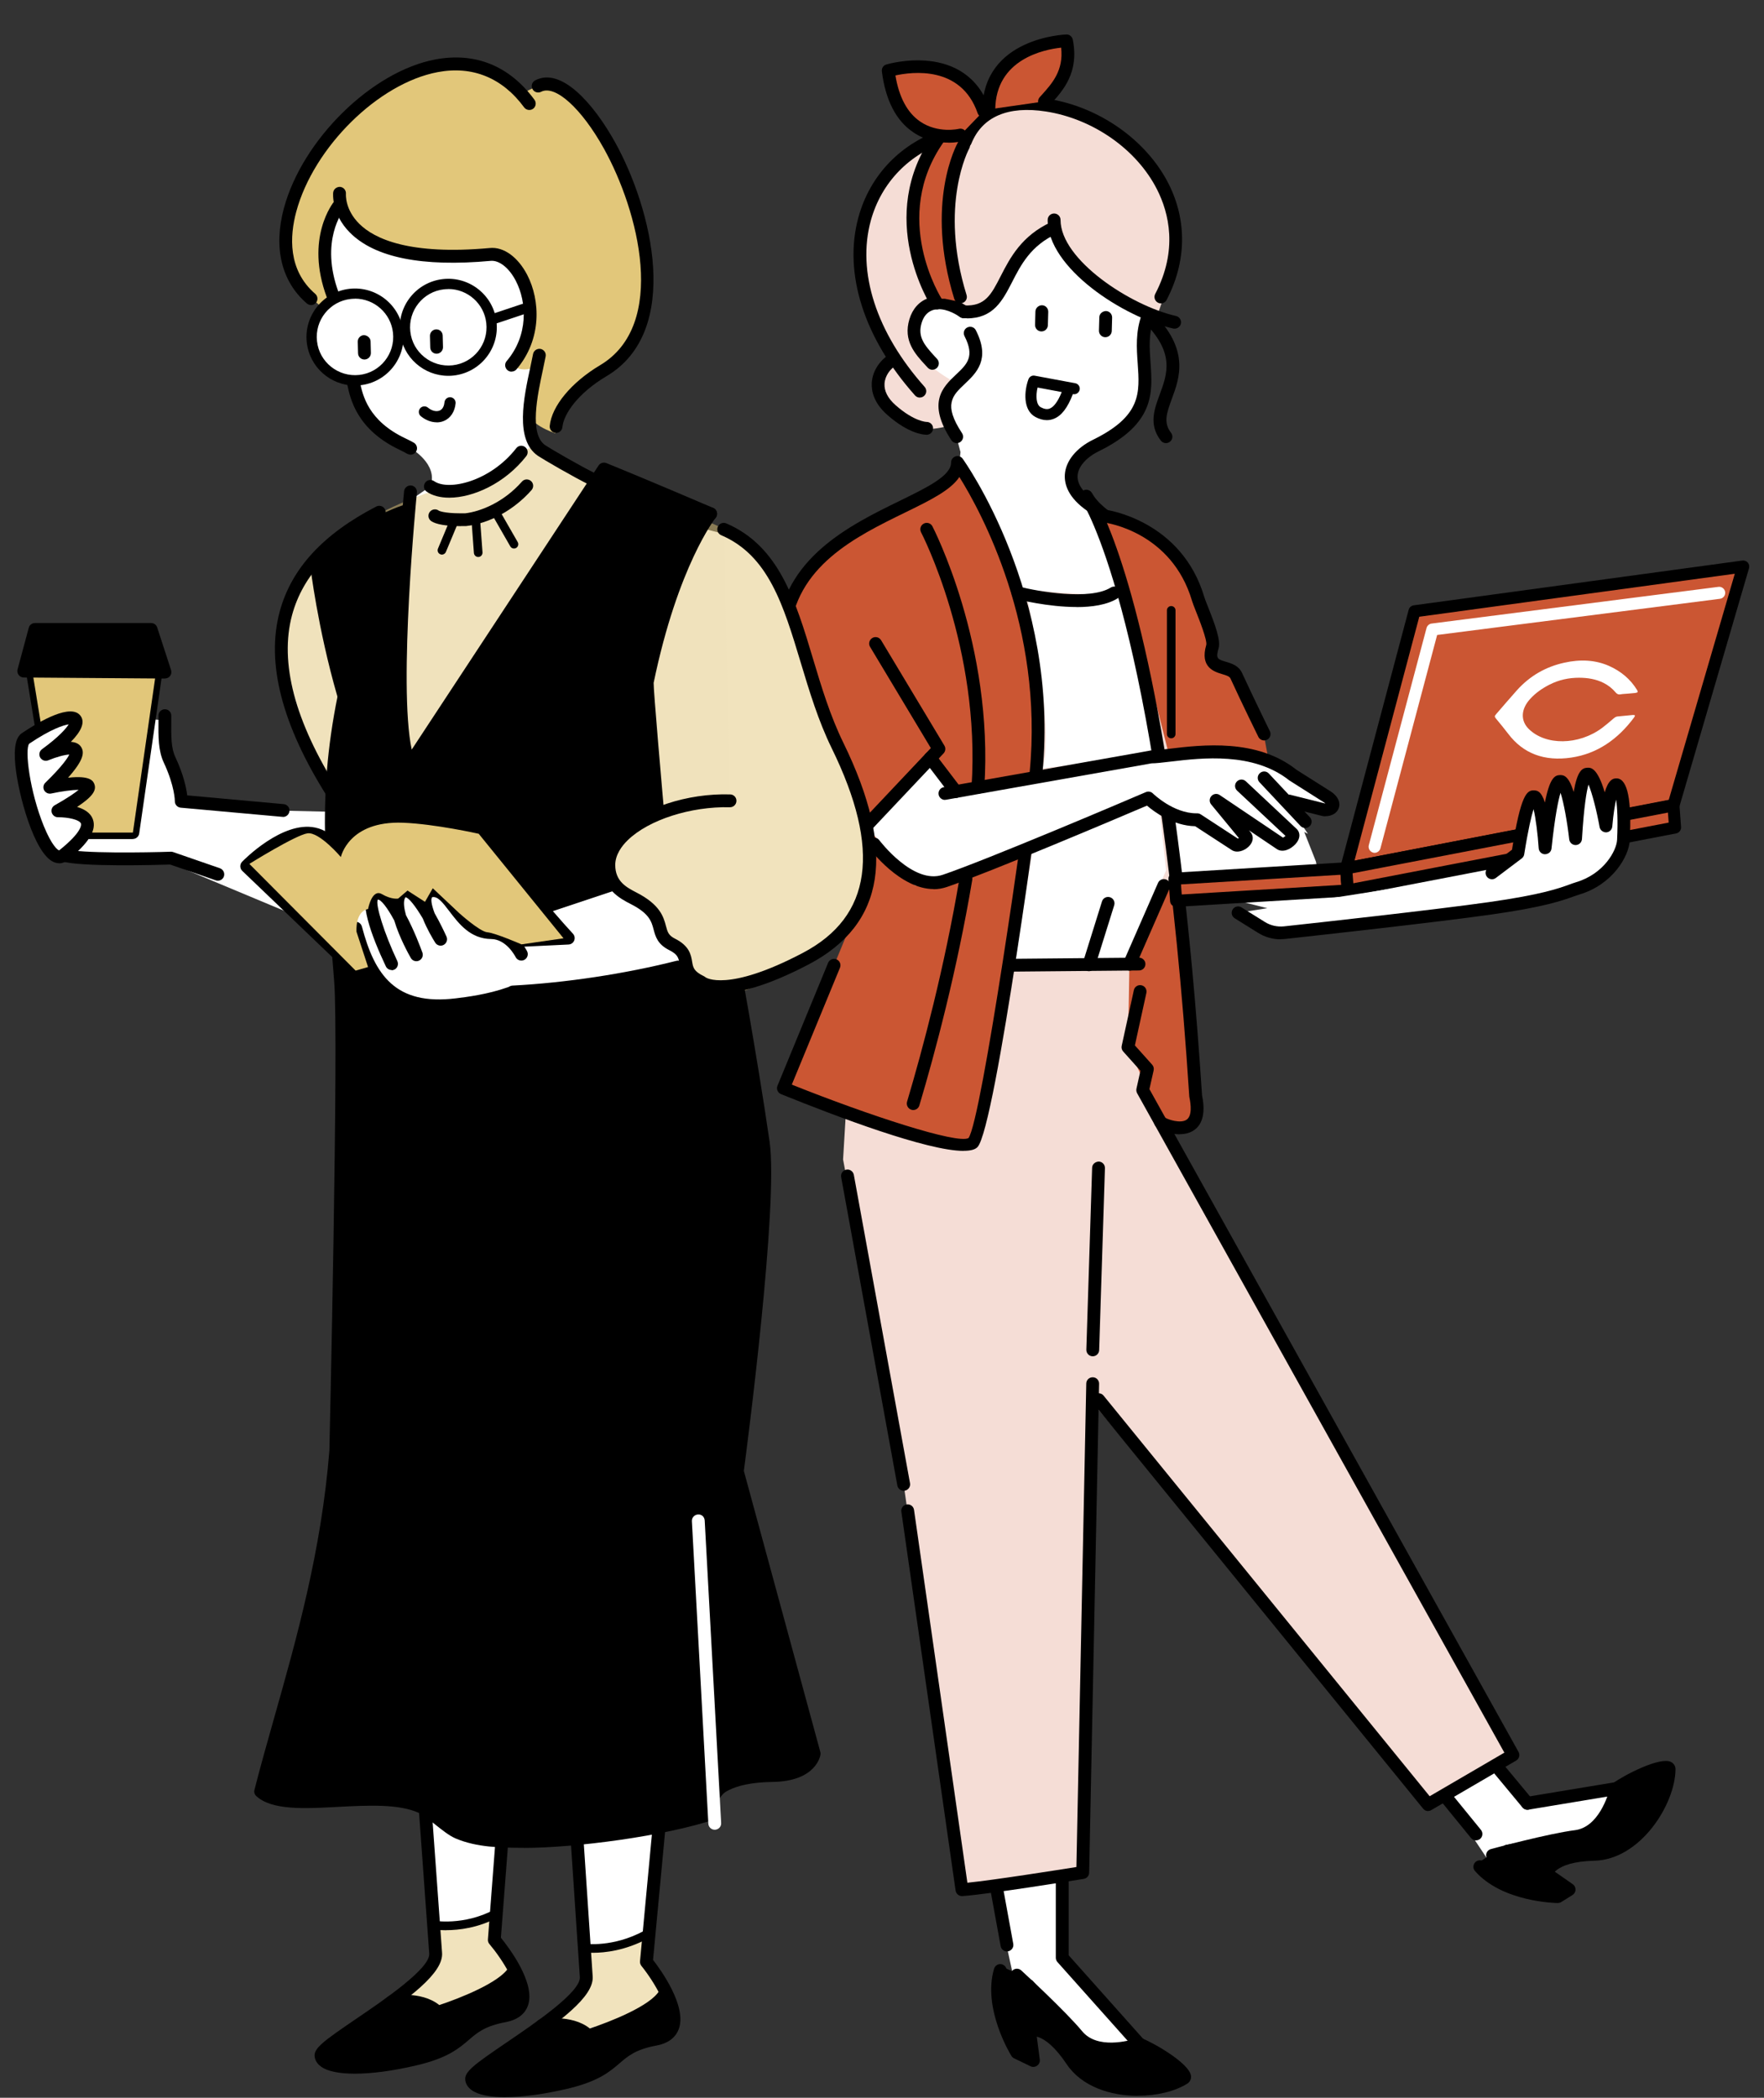 <?xml version="1.0" encoding="UTF-8"?>
<svg xmlns="http://www.w3.org/2000/svg" width="238" height="283" viewBox="0 0 238 283">
  <rect x="0" y="0" width="238" height="283" fill="#333333" stroke="none"/>
  <defs>
    <style>
      .cls-1 {
        fill: #f5ddd6;
      }

      .cls-2 {
        fill: #fff;
      }

      .cls-3, .cls-4, .cls-5 {
        fill: #e2c77a;
      }

      .cls-4 {
        opacity: .5;
      }

      .cls-6 {
        fill: #f1e3bd;
      }

      .cls-7 {
        isolation: isolate;
      }

      .cls-8 {
        fill: #cb5633;
      }

      .cls-5 {
        mix-blend-mode: multiply;
      }
    </style>
  </defs>
  <g class="cls-7">
    <g id="line">
      <g>
        <path class="cls-6" d="M67.18,262.06v-3.66c-2.06.68-4.84,1.55-5.89,1.65-.58.06-1.56-.01-2.6-.14l.29,3.57-5.99,7.97h10.84l6.8-3.25-3.45-6.15Z"/>
        <path class="cls-2" d="M61.29,260.06c1.05-.11,3.82-.97,5.89-1.65v-18.39h-10.1l1.61,19.9c1.04.12,2.01.19,2.6.14Z"/>
      </g>
      <g>
        <path class="cls-2" d="M82.57,262.65c1.05-.31,3.14-.94,5.01-1.51l1.41-20.11-11.03,1.31,1.11,20.6c1.33.02,2.66-.03,3.49-.28Z"/>
        <path class="cls-6" d="M87.58,261.14c-1.87.57-3.96,1.2-5.01,1.51-.83.25-2.17.31-3.49.28l.2,3.73-6.57,7.97,8.12,1.8,9.84-6.2-3.37-4.98.29-4.11Z"/>
      </g>
    </g>
    <g id="line修正">
      <g>
        <path class="cls-2" d="M45.78,21.51l-3.73,16.16,2.24,3.19s-3.53,3.41-1.27,7.81c2.26,4.4,5.53,2.6,5.53,2.6,0,0-.22,6.76,6.84,9.19,0,0,3.81,2.15,2.68,5.15l-6.52,4.5s-9.73,6.01-10.6,7.46-5.95,6.05-2.03,16.61c3.81,10.26,7.42,15.37,7.42,15.37l-13.03-.3-9.11-.53-2.22-7.01v-4.55s-4.3-.38-4.3-.38l-10.53,19.21,15.69.4,22.99,9.61,24.88,12.33,27.14-9.78,3.88-40.49-1.81-15.44-11.48-3-10.41-6-6.93-4.72,3.03-23.83-28.33-13.58Z"/>
        <polyline class="cls-2" points="56.87 239.97 58.78 263.47 52.78 271.45 63.63 271.45 70.44 268.2 66.98 262.04 66.98 239.97 58.34 239.97"/>
        <polygon class="cls-2" points="77.78 242.28 79.09 266.64 72.51 274.62 80.65 276.42 90.49 270.22 87.12 265.23 88.82 240.97 77.78 242.28"/>
        <path class="cls-2" d="M127.65,35.5s16.65-16.57,22.69-6.89c6.03,9.68,3.92,17.72,3.92,17.72l-.57,9.18-7.26,5.48-1.72,2.28.09,2.26,3.08,3.84,8.85,32.88,12.18,1.47,6.56,7.25,2.07,5.24.39,1.84,26.9-2.95,1.64,6.42-24.83,3.69-22.82-5.76-5.7,25.97h-32.31l8.78-84.43-1.44-5.48-5.11-4.69-3.65-9.97,8.28-5.36Z"/>
        <path class="cls-2" d="M133.4,251.42l3.61,16.56s8.96,9.86,12.85,9.84,3.87-2.04,3.87-2.04l-10.17-11.58-.97-15.74-9.2,2.97Z"/>
        <polygon class="cls-2" points="192.6 238.67 201.38 251.84 215.91 247.84 220.51 241.29 212.94 241.91 206.08 242.5 199.67 235.78 192.6 238.67"/>
        <path class="cls-4" d="M44.52,106.42s-7.77-15.83-5.97-24.07c2.39-10.95,20.44-16.3,20.44-16.3,0,0,6.94,1.85,11.33-5.05l2.19-1.1,7.82,4.77s18.04,5.93,20.63,8.76c2.6,2.83,7.29,11.35,9.74,21.37,2.45,10.02,11.55,20.7,5.52,27.2-6.03,6.49-20.64,18.4-23.66,8.47l-.66-2.18-3.33-4.42-4.8-3.73-1.55-4.14-37.69-9.58Z"/>
        <polygon class="cls-1" points="136.33 130.06 153.68 130.06 152.18 141.29 154.81 144.22 154.17 147.07 204.13 236.77 192.68 243.45 146.92 188.62 146.09 252.61 129.79 254.92 121.92 200.24 113.75 156.42 114.16 149.53 129.33 154.62 131.17 154.33 136.33 130.06"/>
        <path d="M45.03,131.09l2.95-2.81s2.23,5.78,9.89,7.35c4.54.93,11.31-1.81,11.31-1.81.01-.15,21.95-2.87,29.49-5.55,0,0,4.51,18.77,4.52,28.38.01,9.61-3.71,41.82-3.71,41.82l10.36,38.09s-1.26,3.23-6.76,2.99c-5.5-.25-6.48,4.99-8.31,5.48s-20.14,4.81-30.37,2.95c-7.53-1.37-2.74-5.11-12.03-5.18-4.07-.03-15.2,1.95-17.2-1.13l6.3-23.22,3.5-19.23.85-29.44.1-37.82-.89-.88Z"/>
        <polygon points="64.4 280.05 73.59 273.2 79.18 274.44 86.83 271.45 90.63 268.99 91.15 273.56 88.04 275.45 84.47 276.57 78.31 280.77 71.4 281.84 64.92 281.84 64.4 280.05"/>
        <polygon points="43.31 276.73 53.62 270 59.09 271.01 65.78 268.99 69.98 265.56 70.44 271.15 67.72 272.49 65.12 272.69 60.12 276.35 50.45 278.88 45.03 278.88 43.31 276.73"/>
        <path d="M90.56,117.31l-20.2,5.84-9.49-10.91s-8.32-.59-10.77-.61-4.43,3.36-4.43,3.36l-.98-4.83,1.21-18.03-3.19-15.89c5.87-6.85,12.67-8.38,12.67-8.38l-.96,10.94-.68,18.91,1.24,5.42,26.48-39.85,14.41,6.04-2.95,5.11-5.58,17.52,3.22,25.36Z"/>
        <path class="cls-3" d="M43.83,41.67s-5.27-2.95-5.19-10.7c.08-7.41,18.46-31.51,31.69-18.22,0,0,2.86-1.88,4.18-1.33,1.32.55,12.84,11.02,12.84,29.55,0,7.57-9.4,11.65-9.4,11.65,0,0-3.76,2.36-3,5.84,0,0-4.19-1.34-3.4-3.17.79-1.84,1.08-6.01,1.08-6.01,0,0-1.79,1.25-3.59,0,0,0,3.67-6.87,2.04-10.04-1.63-3.17-.14-4.36-11.45-4.69-11.31-.32-13.84-6.85-13.84-6.85,0,0-3.03,5.24-1.53,9.98s-.42,4-.42,4Z"/>
        <g>
          <path class="cls-8" d="M152.38,130.08l-.19,11.21,4.85,10.38s3.95,1.45,4.2-.66c.25-2.11-2.65-34.79-2.65-34.79l-6.21,13.86Z"/>
          <path class="cls-8" d="M129.18,62.39l-2.39,3.15s-14.82,7.72-19.6,14.45c-5.98,8.42,10.86,36.84,10.86,36.84l-12.02,29.16s22.32,10.35,25.13,8.35c2.81-2,4.8-23.39,4.8-23.39,1.19-7.78,2.29-15.31,2.29-15.31l-3.01-10.66,4.54-.69s-.08-13.99-1.87-20.99c-1.79-7-8.73-20.9-8.73-20.9Z"/>
          <polygon class="cls-8" points="147.87 69.38 156.72 102.26 162.69 101.04 171.09 102.19 170.15 97.16 166.79 91.15 163.39 88.5 163.21 84.99 158.46 74.87 153.68 71.18 147.87 69.38"/>
        </g>
        <path class="cls-1" d="M127.65,57.53s-2.05.58-3.55.25c-1.5-.32-9.31-4.27-3.84-9.11,0,0-7.05-14.02-1.78-22.6s9.71-7.85,9.71-7.85c0,0,5.49-4,10.92-4s25.89,5.84,16.94,28.52c0,0-9.59-2.86-13.54-11.04,0,0-4.46.52-6.39,4.35-1.93,3.83-3.51,6.17-6.1,6.3,0,0-4.86-3.47-6.69,1.12s5.73,8.2,5.73,8.2l-1.4,5.86Z"/>
        <polygon class="cls-6" points="54.3 268.99 58.93 264.52 58.51 259.81 67.41 258.64 66.71 261.7 69.81 266.46 60.54 271.16 58.34 270.89 54.3 268.99"/>
        <polygon class="cls-6" points="79.42 263.14 79.42 268.08 74.31 272.44 78.86 273.79 85.66 271.91 89.71 268.46 87.23 264.67 87.12 261 83.54 262.4 79.42 263.14"/>
        <g>
          <g>
            <path class="cls-2" d="M137.91,80.12s4.31,20.55,1.87,24.16c7.14-.55,17.25-2.84,17.25-2.84l-5.56-21.98-3.6,1.38-9.95-.72Z"/>
            <path class="cls-1" d="M138.63,104.95l.67-.99c1.89-2.79-.77-18.07-1.95-23.71l-.16-.75,10.59.76,4.09-1.57,5.86,23.19-.58.13c-.1.02-10.23,2.31-17.33,2.85l-1.2.09ZM138.64,80.75c.77,3.81,3.49,18.03,2.06,22.87,5.93-.56,13.5-2.15,15.62-2.62l-5.25-20.77-3.11,1.19-9.32-.67Z"/>
          </g>
          <g>
            <polygon class="cls-2" points="138.85 113.9 136.33 130.06 152.38 130.22 157.94 117.49 157.03 109.25 154.94 108.04 138.85 113.9"/>
            <path class="cls-1" d="M152.76,130.8l-17.1-.17,2.68-17.16,16.67-6.07,2.58,1.5.96,8.68-5.77,13.22ZM137,129.49l15,.15,5.34-12.24-.86-7.79-1.6-.93-15.52,5.65-2.36,15.16Z"/>
          </g>
        </g>
        <path class="cls-8" d="M129.58,18.22s-8.38,2.07-9.74-8.69c0,0,9.92-3.08,12.88,5.44"/>
        <path class="cls-8" d="M140.91,13.68c1.53-1.73,3.82-3.93,2.97-8.17,0,0-10.39.23-10.49,9.25"/>
        <g>
          <path d="M141.25,56.68c-.49,0-1.01-.14-1.54-.42-1.74-.93-1.52-3.56-.95-5.1.13-.34.47-.55.84-.48l5.47,1.02c.41.07.68.47.6.87s-.47.68-.87.6h-.05c-.72,1.87-1.54,2.94-2.6,3.34-.29.11-.6.17-.91.17ZM139.99,52.28c-.27,1.13-.19,2.33.43,2.66.47.25.86.31,1.2.18.57-.22,1.12-.97,1.63-2.23l-3.26-.61Z"/>
          <path d="M140.51,44.71s-.02,0-.02,0c-.48-.01-.85-.41-.84-.89l.05-1.8c.01-.48.45-.85.89-.84.48.01.85.41.84.89l-.05,1.8c-.01.47-.4.84-.86.84Z"/>
          <path d="M149.13,45.49s-.02,0-.02,0c-.48-.01-.85-.41-.84-.89l.05-1.8c.01-.48.43-.82.89-.84.48.01.85.41.84.89l-.05,1.8c-.01.47-.4.84-.86.84Z"/>
          <path d="M124.11,53.64c-.24,0-.48-.1-.65-.29-6.92-7.76-9.7-16.53-7.64-24.04,1.57-5.73,5.78-10.08,11.56-11.92.45-.14.94.11,1.09.56.14.45-.11.94-.56,1.09-5.21,1.66-9,5.57-10.42,10.72-1.9,6.94.75,15.12,7.26,22.43.32.36.29.9-.07,1.22-.17.15-.37.22-.58.22Z"/>
          <path d="M156.63,40.93c-.13,0-.27-.03-.4-.1-.42-.22-.59-.74-.37-1.17,3.1-5.93,1.85-10.93.26-14.08-2.74-5.42-8.63-9.55-15.01-10.54-5.13-.79-8.6.71-10.06,4.35-.18.44-.68.66-1.12.48-.44-.18-.66-.68-.48-1.12,1.02-2.55,3.92-6.65,11.93-5.42,6.91,1.07,13.31,5.57,16.29,11.47,2.51,4.97,2.41,10.53-.27,15.66-.15.3-.45.47-.77.47Z"/>
          <path d="M130,155.26c-4.88,0-17.04-4.59-24.63-7.66-.21-.09-.38-.25-.47-.47s-.09-.45,0-.66l6.83-16.58c.18-.44.69-.65,1.13-.47.44.18.65.69.47,1.13l-6.5,15.77c10.46,4.18,22.33,8.05,23.84,7.21,1.78-2.41,7.78-44.55,8.25-49.34,1.92-19.65-6.56-35.17-9.48-39.84-1.19,1.8-4,3.17-7.34,4.8-6.61,3.23-14.85,7.24-15.54,16.47-.27,3.64.7,9.19,1.94,16.21.7,3.96,1.49,8.45,2.21,13.42.07.47-.26.91-.73.98-.48.06-.91-.26-.98-.73-.71-4.95-1.5-9.42-2.2-13.37-1.26-7.14-2.25-12.78-1.96-16.64.77-10.22,9.86-14.65,16.5-17.9,3.75-1.83,6.99-3.41,6.98-5.19,0-.38.24-.71.59-.83.35-.12.75,0,.97.31.13.18,13.14,18.28,10.76,42.48-.05.46-6.3,47.81-8.76,50.39-.33.35-.98.5-1.88.5Z"/>
          <path d="M125.82,49.89c-.23,0-.47-.1-.64-.28l-.25-.27c-1.46-1.58-3.11-3.36-2.23-6.28.42-1.4,1.33-2.41,2.54-2.83,1.53-.54,3.44-.13,5.25,1.11.39.27.49.81.22,1.2-.27.39-.81.49-1.2.22-1.35-.93-2.7-1.26-3.7-.91-.7.25-1.19.82-1.46,1.7-.57,1.88.33,2.97,1.84,4.61l.25.27c.32.35.3.9-.05,1.22-.17.15-.38.23-.59.23Z"/>
          <path d="M147.29,69.15c-.17,0-.33-.05-.48-.15-2.75-1.85-3.22-3.73-3.14-4.98.12-1.84,1.55-3.59,3.81-4.7,6.53-3.2,6.3-6.32,6.02-10.27-.15-2.1-.3-4.27.54-6.6.16-.45.66-.68,1.11-.52.45.16.68.66.52,1.11-.72,1.99-.58,3.97-.44,5.89.29,4.05.59,8.23-6.99,11.95-1.68.82-2.77,2.08-2.85,3.27-.1,1.44,1.24,2.66,2.38,3.43.4.27.5.8.23,1.2-.17.25-.44.38-.72.38Z"/>
          <path d="M159.15,153.02c-1.47,0-3.03-.65-3.35-1.26-.22-.42-.06-.95.36-1.17.36-.19.8-.1,1.05.19.39.26,2.05.81,2.86.29.8-.51.6-2.1.41-3.01,0-.04-.01-.08-.02-.12-3.9-59.85-12.89-77.59-14.39-80.16-.09-.14-.18-.28-.26-.42-.23-.4-.1-.91.29-1.16.39-.25.9-.15,1.17.23.04.05.15.21.32.51.47.67,1.14,1.34,2.01,1.99.38.29.46.83.17,1.21-.12.16-.28.26-.46.31,3.29,7.8,9.7,28.65,12.87,77.31.7,3.4-.57,4.62-1.76,5.05-.39.14-.83.2-1.28.2ZM157.32,150.96s0,0,0,0t0,0Z"/>
          <path d="M170.56,99.89c-.32,0-.63-.18-.78-.48-.02-.04-2.19-4.44-3.77-7.89-.12-.26-.5-.4-1.12-.58-1.06-.32-3.03-.91-2.14-3.94.15-.64-.97-3.46-1.39-4.52-.25-.63-.45-1.14-.53-1.42-2.75-9.28-11.48-10.52-11.85-10.57-.47-.06-.81-.49-.75-.97.06-.47.48-.81.97-.75.1.01,10.22,1.4,13.29,11.79.07.25.26.71.48,1.27,1.01,2.54,1.75,4.57,1.44,5.64-.41,1.39-.11,1.48.97,1.8.78.23,1.74.52,2.2,1.52,1.58,3.43,3.73,7.8,3.75,7.85.21.43.04.95-.39,1.16-.12.06-.25.09-.38.09Z"/>
          <path d="M146.92,131.02c-.08,0-.17-.01-.26-.04-.46-.14-.71-.63-.57-1.08l2.59-8.29c.14-.46.62-.71,1.08-.57.46.14.71.63.57,1.08l-2.59,8.29c-.12.37-.46.61-.83.61Z"/>
          <path d="M192.68,244.32c-.25,0-.5-.11-.67-.32l-44.46-54.63c-.3-.37-.25-.92.12-1.22.37-.3.92-.25,1.22.12l44,54.05,10.08-5.88-49.55-88.96c-.1-.19-.13-.4-.09-.61l.54-2.42-2.33-2.6c-.19-.21-.26-.49-.2-.76l1.64-7.51c.1-.47.55-.76,1.03-.66.47.1.76.56.66,1.03l-1.55,7.08,2.33,2.6c.19.21.26.49.2.77l-.57,2.53,49.8,89.41c.23.41.09.93-.32,1.17l-11.45,6.68c-.14.08-.29.12-.44.12Z"/>
          <path d="M129.79,255.79c-.43,0-.79-.31-.86-.74l-7.32-51.12c-.07-.47.26-.91.73-.98.46-.07.91.26.98.73l7.2,50.31c3.59-.36,12.18-1.72,14.71-2.12l1.33-65.22c0-.47.39-.85.86-.85,0,0,.01,0,.02,0,.48,0,.86.4.85.88l-1.34,65.95c0,.42-.31.77-.73.84-.53.08-12.93,2.1-16.38,2.32-.02,0-.04,0-.06,0Z"/>
          <path d="M121.92,201.11c-.41,0-.77-.29-.85-.71l-7.58-41.6c-.09-.47.23-.92.7-1.01.46-.09.92.23,1.01.7l7.58,41.6c.09.47-.23.92-.7,1.01-.05.01-.1.01-.16.01Z"/>
          <path d="M136.33,131.08c-.47,0-.86-.38-.87-.86,0-.48.38-.87.86-.87l17.35-.16c.46,0,.87.38.87.86,0,.48-.38.87-.86.87l-17.35.16h0Z"/>
          <path d="M152.38,130.94c-.12,0-.23-.02-.35-.07-.44-.19-.64-.7-.44-1.14l4.65-10.62c.19-.44.7-.64,1.14-.44.44.19.64.7.44,1.14l-4.65,10.62c-.14.32-.46.52-.79.52Z"/>
          <g>
            <g>
              <path d="M134.99,265.23c-1.39,7.44.87,8.7,1.93,11.19l1.83.36.83-3.82,3.95,3.44,3.7,3.65,8.92,1.85,3.57-1.53-.61-2.28-6.1-2.17-5.65.08-8.08-8.84-4.28-1.94Z"/>
              <path d="M153.51,282.74c-3.68,0-7.57-1.25-9.6-4.28-3.15-4.72-5.12-3.7-5.14-3.69-.41.23-.94.09-1.18-.31-.24-.4-.13-.91.26-1.17.13-.09,3.33-2.06,7.51,4.2,2.61,3.91,9.69,4.23,13.32,2.46-.87-.89-3.32-2.58-5.27-3.37-.44-.18-.66-.69-.48-1.13.18-.44.69-.66,1.13-.48,1.86.75,6.49,3.47,6.63,5.1.04.42-.16.81-.51,1.03-1.65,1.03-4.11,1.63-6.67,1.63ZM158.98,280.34h.01-.01Z"/>
              <path d="M149.88,277.29c-1.84,0-3.84-.48-5.22-2.15-2.18-2.64-7.99-7.99-8.05-8.04-.35-.32-.38-.87-.05-1.23.33-.35.88-.38,1.23-.05.24.22,5.96,5.48,8.22,8.21,2.02,2.44,6.23,1.32,7.47.92.46-.15.95.1,1.09.56s-.1.95-.56,1.09c-.74.24-2.35.68-4.12.68Z"/>
              <path d="M139.42,278.84c-.13,0-.26-.03-.38-.09l-2.23-1.08c-.15-.07-.27-.19-.36-.33-.16-.26-3.91-6.43-2.33-11.75.14-.46.62-.73,1.08-.59.46.14.72.62.59,1.08-1.21,4.07,1.41,9.06,2.02,10.14l.54.26-.27-2.05c-.06-.48.27-.91.75-.98.47-.07.91.27.98.75l.48,3.64c.04.32-.09.63-.35.82-.15.11-.33.17-.51.17Z"/>
              <path d="M153.73,276.65c-.24,0-.48-.1-.65-.29l-10.41-11.67c-.14-.16-.22-.36-.22-.58v-10.84c0-.48.39-.87.87-.87s.87.39.87.87v10.51l10.19,11.43c.32.36.29.91-.07,1.23-.17.15-.37.22-.58.22Z"/>
            </g>
            <path d="M135.86,263.26c-.41,0-.77-.29-.85-.71l-1.37-7.51c-.09-.47.23-.92.69-1.01.47-.09.92.23,1.01.69l1.37,7.51c.09.47-.23.92-.69,1.01-.05.01-.11.01-.16.01Z"/>
          </g>
          <g>
            <g>
              <path d="M199.17,251.48c5.54,5.16,7.82,3.91,10.49,4.36l1.28-1.36-2.79-2.74,5.02-1.5,5.06-1.17,6.34-6.55.61-3.83-2.25-.7-5.1,3.99-2.95,4.82-11.79,2.1-3.93,2.58Z"/>
              <path d="M208.38,254.22s-.01,0-.02,0c-.47-.01-.84-.37-.85-.84,0-.16.04-3.92,7.56-4.1,4.7-.11,8.75-5.92,9.2-9.94-1.22.26-3.95,1.42-5.66,2.65-.39.28-.93.19-1.21-.2-.28-.39-.19-.93.2-1.21,1.63-1.17,6.4-3.63,7.86-2.88.38.2.6.56.6.99-.04,4.75-4.76,12.18-10.94,12.33-5.66.14-5.86,2.35-5.87,2.37-.03.46-.41.83-.87.83Z"/>
              <path d="M201.38,251.15c-.38,0-.73-.25-.84-.64-.13-.46.15-.94.61-1.06.32-.09,7.82-2.11,11.34-2.55,3.14-.4,4.45-4.56,4.77-5.82.12-.47.6-.74,1.06-.63.47.12.74.59.63,1.06-.39,1.53-2.01,6.58-6.24,7.11-3.4.43-11.02,2.48-11.1,2.5-.08.02-.15.03-.23.03Z"/>
              <path d="M210.2,256.73h-.01c-.31,0-7.53-.14-11.18-4.32-.32-.36-.28-.91.08-1.23.36-.32.91-.28,1.23.08,2.8,3.21,8.41,3.65,9.65,3.71l.16-.1-1.66-1.16c-.39-.27-.49-.82-.22-1.21.27-.39.81-.49,1.21-.22l2.74,1.91c.24.17.38.44.37.74,0,.29-.16.56-.41.72l-1.51.94c-.14.09-.3.13-.46.13Z"/>
              <path d="M206.08,244.14c-.42,0-.79-.3-.86-.73-.08-.47.24-.92.72-1l12.02-1.99c.47-.08.92.24,1,.72.08.47-.24.92-.72,1l-12.02,1.99s-.1.01-.14.01Z"/>
              <path d="M206.08,244.14c-.25,0-.5-.11-.67-.31l-3.82-4.6c-.31-.37-.26-.92.11-1.22.37-.31.92-.26,1.22.11l3.82,4.6c.31.37.26.92-.11,1.22-.16.13-.36.2-.56.2Z"/>
            </g>
            <path d="M199.14,248.28c-.25,0-.5-.11-.67-.32l-4-4.91c-.3-.37-.25-.92.12-1.22.37-.3.92-.25,1.22.12l4,4.91c.3.37.25.92-.12,1.22-.16.13-.35.19-.55.19Z"/>
          </g>
          <path d="M130.45,42.93c-.16,0-.32,0-.48-.01-.48-.03-.84-.44-.81-.91.03-.48.45-.85.91-.81,2.86.16,3.68-1.48,4.95-3.96,1.25-2.43,2.8-5.45,6.83-7.29.43-.2.95,0,1.15.43.2.43,0,.95-.43,1.15-3.49,1.59-4.83,4.2-6.01,6.51-1.3,2.52-2.53,4.91-6.11,4.91Z"/>
          <path d="M129.08,59.78c-.28,0-.56-.14-.72-.39-3.35-5.1-1.14-7.19.64-8.87,1.48-1.4,2.55-2.41,1.13-5.18-.22-.43-.05-.95.37-1.16.43-.22.95-.05,1.16.37,2.01,3.93.07,5.76-1.48,7.23-1.7,1.61-2.94,2.77-.38,6.66.26.4.15.94-.25,1.2-.15.1-.31.14-.47.14Z"/>
          <path d="M157.31,59.78c-.26,0-.52-.12-.69-.34-1.66-2.15-.89-4.23-.14-6.25,1.02-2.77,2.08-5.62-2.22-9.83-.34-.33-.35-.88-.01-1.22.33-.34.88-.35,1.22-.01,5.1,4.99,3.68,8.85,2.64,11.66-.76,2.05-1.13,3.27-.11,4.6.29.38.22.92-.16,1.21-.16.12-.34.18-.53.18Z"/>
          <path d="M158.47,44.34c-.06,0-.13,0-.19-.02-6.74-1.53-16.93-8.15-16.93-14.65,0-.48.39-.87.87-.87s.87.39.87.87c0,5.38,9.45,11.57,15.58,12.96.47.11.76.57.65,1.04-.09.4-.45.67-.84.67Z"/>
          <path d="M125.02,58.65c-.44,0-2.45-.15-5.33-2.7-1.83-1.62-2.13-3.24-2.07-4.31.11-1.7,1.18-3.02,2.15-3.68.39-.27.93-.17,1.2.23.27.39.17.93-.23,1.2-.63.43-1.33,1.28-1.4,2.36-.06,1,.44,1.98,1.49,2.91,2.54,2.24,4.17,2.26,4.19,2.26h0c.47,0,.86.37.87.84.01.47-.34.86-.81.89-.01,0-.04,0-.07,0Z"/>
          <path class="cls-2" d="M158.02,101.71l4.67-.67,8.4,1.15,8.56,6.8-6.23-1.05,3.04,4.54-5.9-2.87,2.63,3.95-7.87-4.31,2.55,3.74c.29.43-.21.95-.65.68l-5.47-3.42-4.04-1-2.76-1.21-31.45,11.46-6.26-7.65,9.06-9.6,3.22,4.41,28.51-4.94"/>
          <g>
            <g>
              <polygon class="cls-8" points="225.78 108.6 181.62 117.15 190.84 82.47 235.19 76.42 225.78 108.6"/>
              <path d="M181.63,117.96c-.22,0-.44-.09-.6-.26-.19-.2-.26-.49-.19-.76l9.22-34.68c.08-.32.35-.55.68-.6l44.34-6.04c.27-.04.55.07.73.27.18.21.24.5.17.76l-9.4,32.18c-.09.29-.33.51-.63.57l-44.16,8.54c-.05,0-.1.01-.16.01ZM191.49,83.2l-8.74,32.9,42.4-8.2,8.91-30.5-42.56,5.8ZM225.78,108.6h.01-.01Z"/>
            </g>
            <path class="cls-2" d="M185.47,115.05c-.07,0-.14,0-.21-.03-.43-.12-.69-.56-.58-1l7.79-29.3c.09-.32.36-.56.68-.6l38.7-4.95c.44-.06.85.26.91.7.06.45-.26.85-.7.91l-38.16,4.88-7.65,28.78c-.1.36-.43.61-.79.61Z"/>
            <g>
              <polygon class="cls-8" points="158.46 118.55 181.62 117.15 181.84 120.13 158.68 121.53 158.46 118.55"/>
              <path d="M158.68,122.34c-.42,0-.78-.33-.81-.75l-.22-2.98c-.02-.22.06-.43.2-.6.14-.16.35-.26.56-.28l23.16-1.4c.41-.04.83.31.86.75l.22,2.98c.02.22-.06.43-.2.6-.14.16-.35.26-.56.28l-23.16,1.4s-.03,0-.05,0ZM159.34,119.31l.1,1.36,21.53-1.3-.1-1.36-21.53,1.3Z"/>
            </g>
            <g>
              <polygon class="cls-8" points="181.62 117.15 225.79 108.64 226 111.63 181.84 120.13 181.62 117.15"/>
              <path d="M181.84,120.95c-.18,0-.35-.06-.5-.17-.18-.14-.3-.36-.32-.59l-.22-2.98c-.03-.41.25-.78.66-.86l44.16-8.5c.23-.04.47.01.65.15s.3.36.32.59l.22,2.98c.03.41-.25.78-.66.86l-44.16,8.5c-.05,0-.1.01-.15.01ZM182.49,117.81l.1,1.35,42.55-8.19-.1-1.35-42.55,8.19Z"/>
            </g>
          </g>
          <g>
            <path class="cls-2" d="M201.32,117.75l3.5-2.64c2.62-16.69,3.67-.73,3.67-.73,2.06-19.37,4.1-1.24,4.1-1.24,1.09-18.5,4.09-1.71,4.09-1.71.74-8.43,2.82-6.82,2.38,1.91-.09,1.81-2.05,5.29-6.17,6.51-1.39.41-3.07,1.45-11.88,2.7-7.28,1.03-22.6,2.72-27.68,3.27-1.09.12-2.19-.13-3.12-.71l-3.17-1.97"/>
            <path d="M172.8,126.72c-1.07,0-2.14-.3-3.05-.87l-3.16-1.97c-.41-.25-.53-.79-.28-1.19.25-.41.78-.53,1.19-.28l3.16,1.97c.76.48,1.68.68,2.57.59,4.63-.5,20.32-2.23,27.65-3.27,7.13-1.01,9.48-1.87,10.88-2.38.33-.12.6-.22.87-.3,3.78-1.12,5.48-4.28,5.55-5.73.13-2.65.02-4.38-.13-5.42-.17.74-.37,1.88-.52,3.63-.04.43-.39.77-.82.79-.43,0-.81-.29-.89-.71-.38-2.13-1-4.58-1.5-5.74-.25.87-.61,2.86-.88,7.35-.03.45-.39.8-.84.81,0,0-.01,0-.02,0-.44,0-.81-.33-.86-.77-.26-2.31-.74-4.97-1.17-6.28-.29.95-.74,3.02-1.22,7.52-.05.45-.4.75-.88.77-.45,0-.82-.36-.85-.81-.12-1.87-.39-4.02-.69-5.27-.29.91-.72,2.67-1.26,6.08-.03.22-.15.42-.33.56l-3.5,2.64c-.38.29-.92.21-1.21-.17-.29-.38-.21-.92.17-1.21l3.22-2.43c1.2-7.49,2.01-8.07,3.01-8,.35.02.92.04,1.43,1.63.66-3.34,1.33-3.7,2.08-3.7.38.01,1.11,0,1.8,2.28.5-2.87,1.14-3.23,1.84-3.27.44-.02,1.34-.08,2.35,3.31.49-1.64,1.09-1.92,1.67-1.87,1.41.1,1.99,2.91,1.71,8.36-.11,2.17-2.34,5.98-6.79,7.3-.23.07-.48.16-.77.26-1.47.53-3.92,1.43-11.23,2.46-7.36,1.04-23.07,2.77-27.71,3.28-.2.02-.41.03-.62.03Z"/>
          </g>
          <path d="M145.25,81.89c-3.87,0-7.87-1.01-8.13-1.07-.46-.12-.74-.59-.62-1.05.12-.46.59-.74,1.05-.62,2.47.63,9.49,1.88,12.32.11.41-.25.94-.13,1.19.27s.13.94-.27,1.19c-1.41.88-3.46,1.18-5.54,1.18Z"/>
          <path d="M147.44,182.97s-.02,0-.03,0c-.48-.01-.85-.41-.84-.89l.78-24.54c.01-.48.42-.82.89-.84.48.01.85.41.84.89l-.78,24.54c-.01.47-.4.84-.86.84Z"/>
          <path d="M158.02,99.6c-.32,0-.58-.26-.58-.58v-16.68c0-.32.26-.58.58-.58s.58.26.58.58v16.68c0,.32-.26.58-.58.58Z"/>
          <path d="M112.34,117.08c-.21,0-.43-.08-.59-.24-.35-.33-.36-.88-.04-1.22l13.88-14.7-8.2-13.66c-.25-.41-.11-.94.3-1.19.41-.25.94-.11,1.19.3l8.54,14.22c.2.33.15.76-.11,1.04l-14.33,15.18c-.17.18-.4.27-.63.27Z"/>
        </g>
        <g>
          <path d="M38.2,110.2s-.05,0-.08,0l-13.74-1.24c-.45-.04-.8-.43-.79-.88,0-.01.01-1.99-1.49-5.2-.75-1.61-.74-3.43-.72-5.73v-.61c0-.48.39-.86.87-.86h0c.48,0,.86.39.86.87v.61c-.02,2.16-.04,3.73.55,4.98,1.12,2.39,1.48,4.19,1.6,5.16l13.01,1.18c.48.04.83.46.78.94-.04.45-.42.79-.86.79Z"/>
          <path d="M29.39,118.81c-.09,0-.19-.02-.28-.05l-6.15-2.13c-1.82.06-12.09.35-14.66-.44-.46-.14-.71-.62-.57-1.08.14-.45.62-.71,1.08-.57,2.01.62,10.97.47,14.25.36.1,0,.21.01.31.05l6.3,2.18c.45.16.69.65.54,1.1-.12.36-.46.58-.82.58Z"/>
          <g>
            <g>
              <polygon class="cls-2" points="4.27 90 7.91 112.32 17.93 112.32 21.17 89.84 4.27 90"/>
              <path d="M17.93,113.19H7.91c-.42,0-.79-.31-.85-.73l-3.64-22.33c-.04-.25.03-.5.19-.7.16-.19.4-.31.65-.31l16.9-.15c.27.03.49.11.66.3.17.19.24.44.2.69l-3.24,22.48c-.06.43-.43.74-.86.74ZM8.65,111.46h8.54l2.99-20.74-14.89.13,3.36,20.61Z"/>
            </g>
            <polygon class="cls-5" points="4.27 90 7.91 112.32 17.93 112.32 21.17 89.84 4.27 90"/>
            <g>
              <polygon points="3.2 90.54 4.71 84.92 20.38 84.92 22.25 90.68 3.2 90.54"/>
              <path d="M22.25,91.54h0l-19.05-.14c-.27,0-.52-.13-.68-.34-.16-.21-.22-.49-.15-.75l1.51-5.62c.1-.38.44-.64.84-.64h15.67c.37,0,.71.24.82.6l1.87,5.75c.09.26.04.55-.12.78-.16.22-.42.35-.7.35ZM4.32,89.68l16.73.12-1.3-4.01H5.37l-1.05,3.89Z"/>
            </g>
          </g>
          <g>
            <path class="cls-2" d="M8.56,115.37c7.71-6.18-.74-5.97-.74-5.97,9.89-5.59-1.09-3.18-1.09-3.18,8.34-8.14-.55-4.44-.55-4.44,6.85-4.97,4.54-7.02-2.73-2.15-2.18,1.46,2.23,18.05,5.1,15.75Z"/>
            <path d="M7.98,116.45c-.24,0-.48-.05-.72-.15-2.66-1.12-4.82-9.22-5.19-13.06-.23-2.4.05-3.78.89-4.34,2.43-1.63,6.68-4.09,7.93-2.3.58.83.13,2-1.33,3.48.59.04,1.08.23,1.37.67.5.76.35,1.81-1.75,4.17,3.09-.35,3.41.5,3.55.86.33.86-.3,1.74-2.33,3.08.92.27,1.8.76,2.13,1.67.53,1.47-.56,3.22-3.44,5.53h0c-.34.27-.72.41-1.11.41ZM9.26,97.72c-.72.11-2.41.65-5.32,2.61-.63.74.06,6.42,1.97,11.11,1.07,2.62,1.88,3.26,2.08,3.28l.03-.03c3.16-2.53,2.94-3.49,2.9-3.59-.19-.53-1.78-.86-3.08-.85,0,0-.01,0-.02,0-.39,0-.73-.26-.84-.64-.11-.38.06-.79.41-.98,1.81-1.02,2.74-1.68,3.22-2.08-.87.01-2.32.2-3.7.5-.38.08-.76-.1-.95-.43-.18-.34-.12-.76.16-1.03,2.34-2.28,3.02-3.36,3.23-3.8-.59.02-1.78.34-2.84.78-.4.17-.87,0-1.09-.38-.21-.38-.11-.86.25-1.12,2.28-1.66,3.25-2.79,3.59-3.34Z"/>
          </g>
        </g>
        <path d="M41.97,41.15c-.2,0-.4-.07-.57-.21-3.43-2.96-4.53-7.52-3.1-12.84,2.5-9.27,11.86-18.47,20.44-20.08,5.4-1.01,10.01.87,13.37,5.44.28.38.2.93-.18,1.21-.38.28-.93.2-1.21-.18-2.94-4-6.98-5.64-11.66-4.76-8,1.5-16.74,10.12-19.09,18.83-.88,3.28-1.16,7.87,2.56,11.08.36.31.4.86.09,1.22-.17.2-.41.3-.66.3Z"/>
        <path d="M75.03,58.4s-.06,0-.08,0c-.48-.05-.82-.47-.78-.94.26-2.68,2.93-5.89,6.79-8.19,9.18-5.45,5.19-20.83.51-29.24-3.01-5.41-6.56-8.62-8.46-7.65-.42.22-.95.06-1.17-.37-.22-.42-.06-.95.37-1.17,3.5-1.83,7.86,3.11,10.77,8.34,4.99,8.98,9.09,25.5-1.15,31.57-3.87,2.3-5.78,5.1-5.95,6.87-.04.45-.42.78-.86.78Z"/>
        <path d="M79.98,65.53c-.13,0-.25-.03-.38-.09-2.17-1.05-6.35-3.49-7.03-3.95-3.13-2.16-1.91-7.84-1.01-11.98.13-.63.26-1.22.36-1.75.09-.47.55-.77,1.01-.69.47.09.78.54.69,1.01-.11.55-.23,1.15-.37,1.79-.74,3.46-1.87,8.69.31,10.19.55.38,4.64,2.77,6.8,3.82.43.21.61.73.4,1.16-.15.31-.46.49-.78.49Z"/>
        <path d="M55.38,61.33c-.15,0-.29-.04-.43-.11-.31-.18-.64-.35-1-.52-5.8-2.74-6.68-6.86-7.1-8.84-.1-.47.2-.93.67-1.03.46-.1.93.2,1.03.67.39,1.84,1.12,5.26,6.15,7.64.4.19.78.38,1.13.58.41.24.56.77.32,1.18-.16.28-.45.44-.75.44Z"/>
        <path d="M44.91,107.91c-.29,0-.57-.14-.73-.4-6.14-9.69-8.31-18.1-6.44-25.01,1.57-5.8,5.83-10.44,13.03-14.17.43-.22.95-.05,1.17.37.22.42.05.95-.37,1.17-6.74,3.5-10.72,7.78-12.16,13.09-1.73,6.41.36,14.37,6.23,23.63.26.4.14.94-.27,1.19-.14.09-.3.13-.46.13Z"/>
        <path d="M70.69,249.28h-.27c-2.84-.02-6.07-.04-8.96-1.27-.86-.37-1.82-1.14-2.75-1.88-.78-.62-1.58-1.27-2.18-1.55-2.69-1.25-6.9-1.03-10.97-.82-4.55.24-8.86.47-10.97-1.45-.24-.21-.34-.54-.26-.85.8-3.14,1.71-6.35,2.67-9.75,2.98-10.53,6.36-22.46,7.44-36.02.01-.5,1.27-55.26.65-63.25l-.21-2.63c-1.32-16.68-2.05-25.87,1.98-41.6.12-.46.59-.74,1.05-.62.46.12.74.59.62,1.05-3.95,15.44-3.23,24.53-1.93,41.03l.21,2.63c.63,8.08-.59,61.22-.64,63.48-1.09,13.77-4.5,25.79-7.5,36.4-.9,3.19-1.76,6.21-2.52,9.15,1.8,1.1,5.61.9,9.31.71,4.28-.23,8.71-.46,11.79.98.79.37,1.64,1.05,2.53,1.77.84.67,1.7,1.36,2.34,1.64,2.57,1.09,5.61,1.11,8.29,1.13,6.72.06,18.86-1.51,25.65-3.82.45-.16.94.09,1.1.54.15.45-.09.94-.54,1.1-6.86,2.33-19.07,3.91-25.94,3.91Z"/>
        <path d="M46.32,94.48c-.38,0-.72-.25-.83-.63-2.64-9.16-3.62-17.43-3.63-17.51-.06-.48.28-.9.76-.96.46-.06.9.28.96.76.01.08.98,8.22,3.58,17.23.13.46-.13.94-.59,1.07-.08.02-.16.03-.24.03Z"/>
        <path d="M89.11,114.72c-.44,0-.82-.34-.86-.79-.87-9.76-1.89-21.52-1.76-22.16,3.36-16.23,8.49-22.73,8.71-23,.3-.37.85-.43,1.22-.13.37.3.43.84.13,1.22-.05.06-5.1,6.5-8.36,22.26-.04.82,1.05,13.41,1.79,21.66.04.48-.31.9-.79.94-.03,0-.05,0-.08,0Z"/>
        <path d="M55.25,104s-.05,0-.07,0c-.32-.03-.59-.22-.72-.51-2.94-6.66-.06-35.97.06-37.22.05-.47.46-.81.95-.78.48.05.82.47.78.95-.03.28-2.56,26.03-.7,34.68l25.21-38.32c.23-.35.66-.48,1.05-.33.05.02,5.19,2.1,14.42,6.05.44.19.64.7.45,1.14-.19.44-.7.64-1.14.45-7.34-3.14-12.08-5.09-13.73-5.77l-25.83,39.26c-.16.24-.43.39-.72.39Z"/>
        <path d="M69.02,50.14c-.2,0-.4-.07-.56-.21-.36-.31-.41-.86-.1-1.22,2.94-3.45,2.74-7.93,1.23-10.83-.9-1.74-2.23-2.78-3.36-2.69-9.28.85-15.67-.44-19.02-3.81-2.51-2.52-2.27-5.28-2.26-5.39.05-.48.48-.8.94-.78.48.05.82.47.78.94,0,.08-.15,2.11,1.81,4.05,2.05,2.03,6.77,4.24,17.6,3.26,1.88-.19,3.8,1.22,5.05,3.62,1.77,3.42,2.01,8.69-1.45,12.75-.17.2-.41.3-.66.3Z"/>
        <path d="M58.91,56.97c-.73,0-1.48-.29-2.13-.82-.32-.27-.36-.74-.1-1.06.27-.32.74-.36,1.06-.1.51.43,1.12.58,1.57.4.47-.19.62-.72.66-1.12.04-.41.39-.71.82-.68.41.04.72.41.68.82-.11,1.14-.69,2.01-1.58,2.38-.31.13-.64.19-.98.19Z"/>
        <g>
          <g>
            <g>
              <path d="M47.89,52.01c-3.29,0-6.13-2.48-6.5-5.82-.4-3.59,2.19-6.83,5.78-7.23,3.59-.39,6.83,2.19,7.23,5.78s-2.19,6.83-5.78,7.23c-.25.03-.49.04-.73.04ZM47.9,40.3c-.19,0-.38.01-.58.03-2.83.31-4.87,2.87-4.55,5.7.31,2.83,2.87,4.86,5.7,4.55,2.83-.31,4.87-2.87,4.55-5.7-.29-2.63-2.53-4.59-5.12-4.59Z"/>
              <path d="M60.48,50.7c-3.29,0-6.13-2.48-6.5-5.82-.4-3.59,2.19-6.83,5.78-7.23,3.59-.4,6.83,2.19,7.23,5.78.4,3.59-2.19,6.83-5.78,7.23-.25.03-.49.04-.73.04ZM60.49,39c-.19,0-.38.01-.58.03-2.83.31-4.87,2.87-4.55,5.7.31,2.83,2.87,4.86,5.7,4.55,2.83-.31,4.87-2.87,4.55-5.7-.29-2.63-2.53-4.59-5.12-4.59Z"/>
            </g>
            <path d="M58.91,47.72c-.47,0-.85-.37-.86-.84l-.04-1.56c-.01-.48.37-.87.84-.89,0,0,.01,0,.02,0,.47,0,.85.37.86.84l.04,1.56c.01.48-.37.87-.84.89,0,0-.01,0-.02,0Z"/>
            <path d="M49.17,48.5c-.47,0-.85-.37-.86-.84l-.04-1.56c-.01-.48.36-.87.84-.89.47.04.87.37.89.84l.04,1.56c.01.48-.36.87-.84.89,0,0-.01,0-.02,0Z"/>
          </g>
          <path d="M66.59,43.73c-.29,0-.56-.18-.66-.48-.12-.36.08-.76.44-.88l4.1-1.37c.37-.12.76.08.88.44.12.36-.08.76-.44.88l-4.1,1.37c-.07.02-.15.04-.22.04Z"/>
        </g>
        <path d="M44.91,40.69c-.35,0-.68-.21-.81-.56-3-8.02.85-12.79,1.01-12.99.31-.37.85-.42,1.22-.11.37.31.42.85.11,1.22-.15.18-3.36,4.24-.73,11.27.17.45-.06.95-.51,1.11-.1.04-.2.06-.3.06Z"/>
        <path d="M60.61,67.14c-1.21,0-2.27-.27-3.04-.81-.39-.27-.49-.81-.21-1.21.27-.39.81-.49,1.21-.21,1.94,1.35,7.57.06,11.08-4.44.29-.38.83-.45,1.21-.15.38.29.44.84.15,1.21-2.89,3.7-7.18,5.61-10.4,5.61Z"/>
        <path d="M62.18,70.98c-2.86,0-3.78-.5-4.06-.73-.37-.3-.42-.85-.11-1.22.31-.37.85-.42,1.22-.12-.01-.02.6.34,2.94.34.18,0,.38,0,.58,0,2.06-.23,5.21-1.48,7.67-4.28.31-.36.86-.39,1.22-.08.36.31.39.86.08,1.22-2.37,2.69-5.68,4.51-8.85,4.86-.24,0-.47,0-.68,0Z"/>
        <g>
          <path d="M69.18,134.69c-.46,0-.84-.36-.86-.82-.02-.48.34-.88.82-.91,7.16-.37,15.22-1.59,22.12-3.34.46-.12.93.16,1.05.63.12.46-.16.93-.63,1.05-7,1.78-15.19,3.02-22.46,3.39-.02,0-.03,0-.05,0Z"/>
          <path d="M67.45,125.24c-.36,0-.7-.23-.82-.59-.15-.45.09-.94.55-1.09l18.99-6.32c.45-.16.94.09,1.09.55.15.45-.09.94-.55,1.09l-18.99,6.32c-.09.03-.18.05-.27.05Z"/>
          <g>
            <g>
              <path class="cls-2" d="M56.72,129.2l-4.82-1.28-3.76,3.16-14.85-14.23s9.28-9.58,12.72-.66c.93-6.47,10.52-5.92,18.52-3.74,0,0,9.69,11.46,12.15,14.08l-7.09.34"/>
              <path d="M48.14,131.95c-.22,0-.43-.08-.6-.24l-14.85-14.22c-.17-.16-.26-.38-.27-.61,0-.23.08-.45.24-.62.22-.23,5.42-5.53,9.85-4.62,1.34.27,2.44,1.05,3.31,2.32.47-.89,1.16-1.64,2.07-2.23,4.56-2.99,13.31-1.07,16.86-.1.17.05.32.14.43.28.1.11,9.7,11.47,12.12,14.05.23.25.3.6.17.92s-.42.52-.76.54l-7.09.34c-.46-.01-.88-.35-.91-.82-.02-.48.35-.88.82-.91l5.26-.25c-3.2-3.61-9.59-11.15-10.77-12.54-6.81-1.82-12.48-1.84-15.2-.05-1.13.74-1.78,1.77-1.98,3.15-.06.39-.37.69-.76.74-.39.04-.76-.18-.9-.55-.72-1.87-1.71-2.91-3.03-3.18-2.55-.52-5.94,1.98-7.64,3.52l13.63,13.06,3.17-2.66c.21-.18.5-.24.78-.17l4.82,1.28c.46.12.74.6.61,1.06-.12.46-.59.73-1.06.61l-4.39-1.16-3.42,2.87c-.16.14-.36.2-.56.2Z"/>
            </g>
            <g>
              <g>
                <path class="cls-2" d="M47.98,125.22c1.64,6.26,4.52,11.43,13.61,10.32,1.43-.17,4.37-.53,7.22-1.54"/>
                <path d="M59.25,136.56c-8.03,0-10.64-5.55-12.1-11.12-.12-.46.15-.93.62-1.06.46-.13.93.15,1.06.62,1.72,6.53,4.52,10.68,12.67,9.68,1.39-.17,4.28-.52,7.03-1.5.44-.16.94.08,1.1.53.16.45-.08.94-.53,1.1-2.93,1.04-5.95,1.4-7.39,1.58-.87.11-1.69.16-2.46.16Z"/>
              </g>
              <g>
                <path class="cls-2" d="M52.84,130s-3.95-8.33-2.35-9.38c2.24-1.48,5.71,8.17,5.71,8.17,0,0-4.2-7.3-1.79-8.54,1.77-.91,5.06,6.46,5.06,6.46,0,0-3.79-6.06-1.29-6.53,2.8-.53,3.68,5.59,8.12,5.63,2.67.03,4.06,2.91,4.06,2.91"/>
                <path d="M52.84,130.86c-.32,0-.63-.18-.78-.49-1.95-4.11-3.89-9.26-2.05-10.47.48-.31,1.02-.38,1.57-.2.46.16.93.52,1.38,1.01.19-.56.55-.99,1.05-1.24.28-.14.73-.27,1.31-.07.44.15.89.5,1.33.96.25-.55.73-.92,1.36-1.04,1.82-.35,2.94,1.14,4.03,2.58,1.12,1.48,2.28,3.02,4.25,3.04,3.16.03,4.76,3.26,4.83,3.4.21.43.03.95-.4,1.16-.43.21-.95.03-1.16-.4-.01-.02-1.21-2.4-3.29-2.42-2.82-.03-4.37-2.08-5.62-3.72-.97-1.28-1.6-2.06-2.33-1.93-.24.22-.1,1.07.32,2.17.73,1.28,1.32,2.53,1.6,3.15.19.41.02.9-.38,1.12-.4.22-.9.08-1.14-.3-.36-.58-1.13-1.87-1.67-3.25-.97-1.64-1.89-2.82-2.34-2.88,0,.02-.08.09-.14.29-.14.49-.04,1.25.2,2.12,1.11,2.07,1.96,4.34,2.22,5.06.15.42-.04.89-.45,1.08-.4.19-.89.04-1.11-.35-.22-.38-1.56-2.76-2.24-5.07-.95-1.76-1.8-2.84-2.22-2.81-.35.66.87,4.56,2.64,8.3.2.43.02.95-.41,1.15-.12.06-.25.08-.37.08Z"/>
              </g>
            </g>
            <path class="cls-5" d="M33.63,116.53l14.35,14.41,1.68-.48-1.56-4.76s-.22-2.73,1.56-3.07c0,0,.51-2.79,1.86-2.01s2.2.6,2.2.6l1.26-1.08,2.36,1.52,1.05-1.83,3.53,3.32s2.8,2.54,3.84,2.62,4.6,1.63,4.6,1.63l5.67-.82-11.44-14.1s-5.92-1.33-10.22-1.49c-7.36-.28-8.38,4.63-8.38,4.63,0,0-2.9-3.42-4.5-3.2-1.59.22-7.86,4.13-7.86,4.13Z"/>
          </g>
        </g>
        <path d="M96.32,242.88c-.14,0-.27-.03-.4-.1-.41-.22-.58-.71-.37-1.13.15-.3,1.64-2.9,8.67-2.99,3.72-.05,4.56-1.59,4.73-2.07l-10.3-37.87c-.03-.11-.04-.23-.02-.34.05-.36,4.72-35.66,3.49-44.14-1.67-11.55-4.27-25.65-4.3-25.79-.09-.47.22-.92.69-1.01.47-.09.92.22,1.01.69.03.14,2.63,14.27,4.31,25.86,1.23,8.5-3.07,41.43-3.47,44.44l10.32,37.92c.03.11.04.23.02.35-.02.15-.56,3.61-6.46,3.69-5.93.08-7.15,2.04-7.16,2.06-.16.28-.46.44-.76.44Z"/>
        <g>
          <path d="M68.2,282.92c-2.09,0-3.68-.31-4.56-.95-.65-.46-.83-1.01-.87-1.39-.12-1.11,1.26-2.1,5.62-5.07,3.75-2.55,10.02-6.81,9.84-8.8l-1.22-18.25c-.03-.48.33-.89.81-.92.47-.02.89.33.92.81l1.22,18.23c.25,2.77-4.44,6.19-10.6,10.37-1.89,1.29-4.21,2.86-4.79,3.54.02.02.04.04.07.06,1.14.81,5.22,1.02,11.49-.45,3.78-.89,5.08-2,6.34-3.08,1.24-1.06,2.52-2.16,5.79-2.77,1.37-.26,1.61-.9,1.69-1.12.68-1.85-1.73-5.84-3.41-7.92-.14-.18-.21-.4-.19-.63l1.72-18.34c.05-.48.46-.82.95-.78.48.05.83.47.78.95l-1.69,17.99c1.03,1.33,4.6,6.25,3.47,9.33-.3.81-1.06,1.86-3,2.22-2.81.53-3.82,1.39-4.98,2.39-1.35,1.16-2.89,2.47-7.08,3.45-3.18.75-6.05,1.12-8.33,1.12Z"/>
          <path d="M79.38,275.49c-.23,0-.45-.09-.61-.25-1.48-1.48-4.48-1.31-5.51-1.11-.48.09-.93-.22-1.02-.69-.09-.47.22-.93.69-1.02.18-.03,4.17-.76,6.65,1.23,2.58-.85,8.17-3.02,9.37-5.09.24-.41.77-.56,1.19-.32.42.24.56.77.32,1.19-1.85,3.19-9.91,5.75-10.83,6.03-.08.03-.17.04-.26.04Z"/>
          <path d="M80.03,263.44c-.75,0-1.2-.07-1.25-.07-.32-.05-.53-.34-.48-.66.05-.32.35-.54.66-.49.04,0,3.71.53,7.9-1.72.28-.15.63-.05.78.24.15.28.05.63-.24.78-3.06,1.64-5.83,1.92-7.37,1.92Z"/>
        </g>
        <g>
          <path d="M47.88,279.75c-2.09,0-3.68-.31-4.56-.95-.65-.46-.83-1.01-.87-1.39-.12-1.11,1.26-2.1,5.62-5.07,3.75-2.55,10.02-6.81,9.84-8.8l-1.37-18.97c-.04-.48.33-.9.8-.93.47-.02.9.32.93.8l1.37,18.96c.25,2.77-4.44,6.2-10.6,10.38-1.89,1.29-4.21,2.86-4.79,3.54.02.02.04.04.07.06,1.14.81,5.22,1.02,11.49-.45,3.78-.89,5.08-2,6.34-3.08,1.24-1.06,2.52-2.16,5.79-2.77,1.37-.26,1.59-.88,1.66-1.09.64-1.81-1.85-5.7-3.57-7.73-.15-.17-.22-.4-.2-.63l1.29-16.87c.04-.48.46-.83.93-.8.48.04.84.45.8.93l-1.27,16.52c1.06,1.3,4.73,6.12,3.65,9.16-.29.81-1.04,1.85-2.98,2.22-2.81.53-3.82,1.39-4.98,2.39-1.35,1.16-2.89,2.47-7.08,3.45-3.18.75-6.05,1.12-8.33,1.12Z"/>
          <path d="M59.06,272.32c-.23,0-.45-.09-.61-.25-1.78-1.78-5.48-1.12-5.51-1.11-.46.09-.92-.22-1.01-.69-.09-.47.22-.92.69-1.01.18-.03,4.17-.76,6.65,1.23,2.58-.85,8.17-3.02,9.37-5.09.24-.41.77-.56,1.19-.32.42.24.56.77.32,1.19-1.85,3.19-9.91,5.75-10.83,6.03-.08.03-.17.04-.26.04Z"/>
          <path d="M60.21,260.4c-1.16,0-1.9-.14-1.98-.16-.31-.06-.52-.36-.46-.68.06-.31.36-.52.68-.46.04,0,4.08.75,8.26-1.49.28-.15.63-.05.78.24.15.28.05.63-.24.78-2.72,1.46-5.34,1.76-7.05,1.76Z"/>
        </g>
        <path class="cls-2" d="M96.43,246.84c-.46,0-.84-.36-.86-.82l-2.22-40.8c-.03-.48.34-.88.82-.91.52-.04.88.34.91.82l2.22,40.8c.03.48-.34.88-.82.91-.02,0-.03,0-.05,0Z"/>
        <g>
          <path d="M59.62,74.82c-.07,0-.15-.01-.22-.05-.3-.12-.43-.46-.31-.76l1.77-4.24c.12-.3.46-.44.76-.31.3.12.43.46.31.76l-1.77,4.24c-.09.22-.31.36-.53.36Z"/>
          <path d="M64.52,75.14c-.3,0-.55-.23-.58-.54l-.33-4.49c-.02-.32.22-.6.54-.62.31-.02.6.22.62.54l.33,4.49c.02.32-.22.6-.54.62-.01,0-.03,0-.04,0Z"/>
          <path d="M69.35,74c-.2,0-.39-.1-.5-.29l-2.32-4.04c-.16-.28-.06-.63.21-.79.27-.16.63-.07.79.21l2.32,4.04c.16.28.06.63-.21.79-.09.05-.19.08-.29.08Z"/>
        </g>
        <g>
          <path class="cls-6" d="M98.5,108.04c-8.08-.2-16.35,3.86-16.36,8.66,0,2.79,2.02,3.81,3.4,4.52,4.97,2.55,2.29,4.77,5.16,6.2,3.2,1.6.44,3.42,3.92,5.07,0,0,2.93,2.72,14.13-3.18,7.65-4.03,12.57-11.74,4.25-28.74-5.47-11.18-5.29-24.86-15.35-29.17"/>
          <path d="M97.21,133.97c-1.82,0-2.72-.5-3.06-.75-2.1-1.03-2.31-2.29-2.47-3.21-.13-.77-.21-1.24-1.38-1.83-1.59-.79-1.87-1.86-2.12-2.81-.28-1.04-.56-2.12-3.04-3.39-1.47-.75-3.87-1.99-3.86-5.29,0-1.59.77-3.18,2.23-4.6,3.18-3.09,9.21-5.1,15.01-4.92.48.01.86.41.84.89-.01.47-.4.84-.86.84,0,0-.01,0-.02,0-5.3-.12-10.94,1.69-13.77,4.43-.78.75-1.7,1.95-1.7,3.36,0,2.24,1.54,3.03,2.89,3.73,3.19,1.64,3.63,3.3,3.95,4.5.22.81.33,1.26,1.22,1.71,1.96.98,2.16,2.2,2.31,3.09.13.8.22,1.32,1.6,1.98.08.04.15.09.22.15h0s2.9,2.08,13.14-3.31c9.3-4.9,10.57-13.92,3.88-27.59-1.83-3.74-3.02-7.71-4.18-11.55-2.34-7.76-4.35-14.47-10.74-17.2-.44-.19-.64-.7-.45-1.14.19-.44.7-.64,1.14-.45,7.13,3.05,9.36,10.45,11.71,18.29,1.13,3.77,2.31,7.67,4.08,11.29,7.18,14.69,5.67,24.46-4.63,29.89-5.9,3.1-9.65,3.9-11.94,3.9Z"/>
        </g>
        <path d="M128.97,107.65c-.26,0-.52-.12-.69-.34l-3.45-4.53c-.29-.38-.22-.92.16-1.21.38-.29.92-.22,1.21.16l3.45,4.53c.29.38.22.92-.16,1.21-.16.12-.34.18-.52.18Z"/>
        <g>
          <path d="M176.1,111.7c-.23,0-.46-.09-.63-.27l-5.54-5.9c-.33-.35-.31-.9.04-1.22.35-.33.9-.31,1.22.04l5.54,5.9c.33.35.31.9-.04,1.22-.17.16-.38.24-.59.24Z"/>
          <path d="M178.82,110.12c-.08,0-.16,0-.24-.01-.05,0-.09-.01-.14-.02l-4.77-1.19c-.46-.12-.75-.59-.63-1.05.12-.47.59-.74,1.05-.63l4.69,1.17s.03,0,.04,0c-.04-.04-.09-.08-.15-.12l-4.72-2.99c-4.86-3.86-11.81-3.03-15.97-2.54-1.12.13-2,.24-2.67.24-.48,0-.87-.39-.87-.87s.39-.87.87-.87c.56,0,1.44-.1,2.46-.23,4.42-.53,11.82-1.41,17.17,2.85l4.68,2.96c.91.63,1.27,1.45,1,2.21-.24.67-.94,1.08-1.81,1.08Z"/>
          <path d="M125.97,119.94c-4.53,0-8.54-5.32-8.73-5.57-.29-.38-.21-.92.18-1.21.38-.29.93-.2,1.21.18.05.06,4.57,6.05,8.58,4.67,5.94-2.02,24.07-9.72,27.39-11.15.32-.14.7-.07.95.18.03.03,2.74,2.68,5.87,2.68.04,0,.06,0,.11,0,.17,0,.33.05.47.14l5.01,3.27s.09-.04.14-.07l-3.74-4.54c-.27-.33-.26-.81.03-1.13.29-.32.77-.38,1.12-.14l8.54,5.75c.1-.05.23-.13.34-.23l-6.53-6.11c-.35-.33-.37-.87-.04-1.22.33-.35.87-.37,1.22-.04l6.88,6.45s.06.06.09.1c.33.42.44,1.15-.28,1.93-.67.72-1.73,1.18-2.5.67l-3.77-2.54.27.33s.06.08.08.12c.25.43.27,1.12-.4,1.76-.6.57-1.58.91-2.28.45l-4.93-3.21c-2.99-.06-5.51-1.93-6.5-2.78-4.37,1.87-21.27,9.02-27,10.98-.6.2-1.21.3-1.8.3Z"/>
          <path d="M127.49,107.91c-.41,0-.78-.3-.85-.72-.08-.47.23-.92.7-1l27.45-4.86c.48-.08.92.23,1,.7.08.47-.23.92-.7,1l-27.45,4.86c-.05,0-.1.01-.15.01Z"/>
        </g>
        <path class="cls-2" d="M219.59,93.58c-.31.03-.63.03-.94.09-.31.06-.5-.06-.67-.26-.45-.54-1-.97-1.64-1.29-1-.5-2.12-.69-3.3-.69-1.35,0-2.7.27-4.02.95-.95.49-1.84,1.1-2.58,1.92-1.27,1.4-1.29,2.95-.17,4.05,2.26,2.22,6.68,2.23,9.9-.16.53-.4,1.04-.84,1.55-1.28.18-.15.34-.25.56-.26.69-.06,1.38-.13,2.07-.2.09,0,.17.04.25.06-.03.08-.05.17-.1.24-2.23,3.02-5.03,4.93-8.49,5.45-3.65.54-6.51-.54-8.53-3.22-.53-.7-1.09-1.37-1.65-2.05-.2-.25-.2-.32.04-.6.92-1.06,1.82-2.12,2.75-3.16,1.81-2.03,3.98-3.23,6.44-3.77,2.16-.48,4.18-.38,6.02.43,1.6.71,2.9,1.78,3.81,3.28.05.08.05.18.07.27-.1.03-.19.09-.29.1-.36.04-.72.07-1.08.1h0Z"/>
        <g>
          <path class="cls-8" d="M126.67,18.56l3.58.51s-1.87,1.96-2.08,7c-.2,5.04,1.75,14.74,1.75,14.74l-2.45-.51h-1.94s-3.49-8.43-1.98-14.72c1.5-6.29,3.13-7.01,3.13-7.01Z"/>
          <g>
            <path d="M126.38,41.74c-.28,0-.56-.14-.72-.39-.08-.12-7.71-12.03.31-23.29.28-.39.82-.48,1.21-.2.39.28.48.82.2,1.21-7.34,10.31-.34,21.23-.27,21.34.26.4.15.94-.25,1.2-.15.1-.31.14-.47.14Z"/>
            <path d="M129.58,40.93c-.37,0-.71-.24-.83-.61-4-12.94.32-20.81.51-21.14.23-.41.76-.56,1.18-.33.42.23.56.76.33,1.18-.04.07-4.13,7.6-.36,19.77.14.46-.11.94-.57,1.08-.08.03-.17.04-.26.04Z"/>
          </g>
        </g>
        <g>
          <path class="cls-8" d="M129.58,18.22s-8.38,2.07-9.74-8.69c0,0,9.92-3.08,12.88,5.44"/>
          <path d="M127.96,19.24c-1.3,0-3.1-.26-4.78-1.42-2.3-1.57-3.71-4.33-4.2-8.19-.05-.42.2-.81.6-.93.11-.03,10.76-3.22,13.95,5.99.16.45-.08.94-.53,1.1-.45.16-.95-.08-1.1-.53-2.24-6.45-8.88-5.57-11.09-5.08.49,2.94,1.61,5.03,3.33,6.21,2.39,1.65,5.21,1,5.23.99.47-.11.93.17,1.04.64s-.17.93-.63,1.04c-.06.02-.78.19-1.83.19Z"/>
        </g>
        <g>
          <path class="cls-8" d="M140.91,13.68c1.53-1.73,3.82-3.93,2.97-8.17,0,0-10.39.23-10.49,9.25"/>
          <path d="M133.4,15.63h0c-.48,0-.86-.4-.86-.87.11-9.74,11.22-10.1,11.33-10.11.4-.03.78.28.87.69.88,4.41-1.29,6.83-2.88,8.6l-.29.32c-.32.36-.87.39-1.22.07-.36-.32-.39-.86-.07-1.22l.3-.33c1.38-1.54,2.94-3.27,2.59-6.35-2.27.24-8.82,1.53-8.89,8.34,0,.48-.39.86-.87.86Z"/>
        </g>
        <g>
          <path d="M123.22,149.75c-.08,0-.17-.01-.25-.04-.46-.14-.72-.62-.59-1.08,2.1-7.06,5.04-18.04,7.09-30.23.08-.47.52-.8,1-.71.47.08.79.53.71,1-2.07,12.28-5.02,23.33-7.14,30.44-.11.38-.46.62-.83.62Z"/>
          <path d="M131.95,107.09s-.04,0-.06,0c-.48-.03-.84-.45-.81-.92,1.25-18.79-6.73-34.21-6.81-34.36-.22-.43-.06-.95.36-1.17.43-.23.95-.06,1.17.36.08.16,8.29,15.99,7,35.29-.03.46-.41.81-.87.81Z"/>
        </g>
      </g>
    </g>
  </g>
</svg>